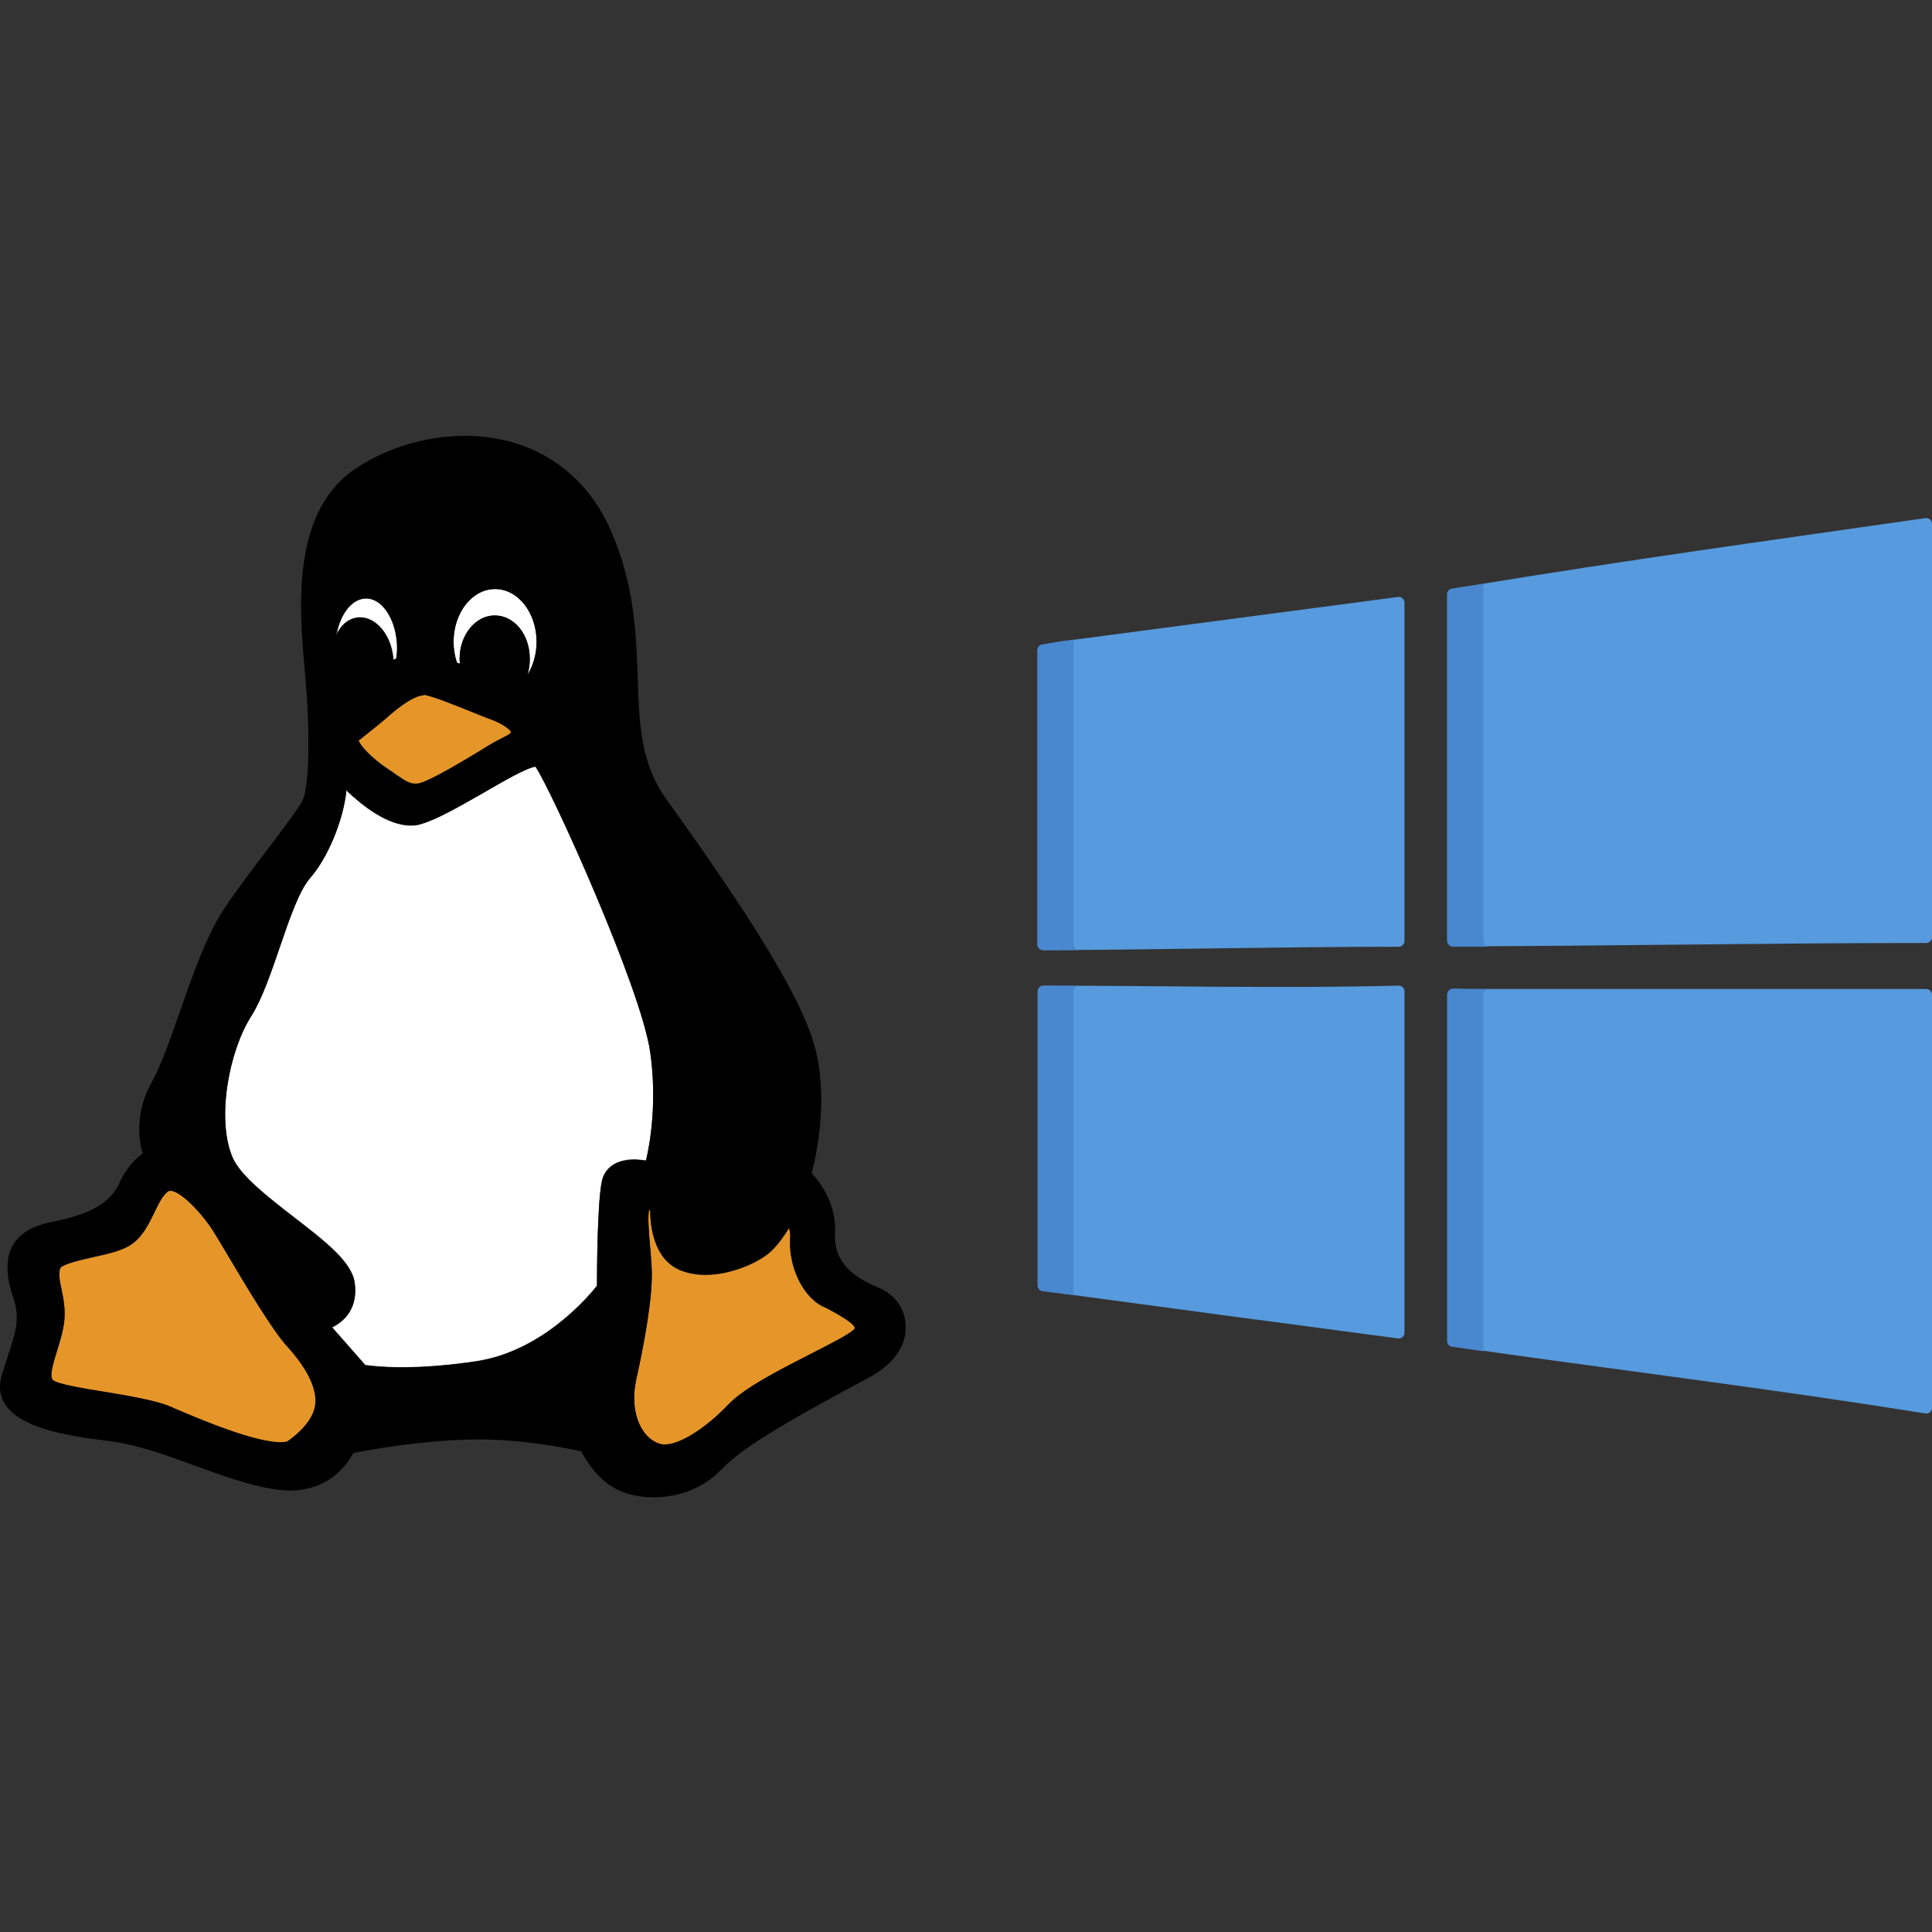 <?xml version="1.0" encoding="utf-8"?>
<!-- Generator: Adobe Illustrator 22.1.0, SVG Export Plug-In . SVG Version: 6.00 Build 0)  -->
<svg version="1.1" id="Layer_1" xmlns="http://www.w3.org/2000/svg" xmlns:xlink="http://www.w3.org/1999/xlink" x="0px" y="0px"
	 viewBox="0 0 512 512" style="enable-background:new 0 0 512 512;" xml:space="preserve">
<rect x="0" y="0" width="512" height="512" fill="#333333" stroke="none"/>
<style type="text/css">
	.st0{fill:#FFFFFF;}
	.st1{fill:#E69629;}
	.st2{fill:#579ADD;}
	.st3{fill:#4987CE;}
</style>
<g>
	<g>
		<g>
			<path class="st0" d="M121.9,175.9c0-0.4-0.1-0.9-0.1-1.3c0-6.4,4.2-11.5,9.3-11.5c5.2,0,9.3,5.1,9.3,11.5c0,1.5-0.2,2.9-0.6,4.2
				c1.5-2.4,2.4-5.5,2.4-8.7c0-7.7-4.9-14-11-14c-6.1,0-11,6.3-11,14c0,1.9,0.3,3.8,0.9,5.5C121.4,175.7,121.6,175.8,121.9,175.9z"
				/>
			<path class="st0" d="M94.5,163.7c0.3-0.1,0.6-0.1,0.9-0.1c4.1,0,7.7,4,8.7,9.5c0.1,0.6,0.2,1.2,0.2,1.8c0.3-0.1,0.5-0.3,0.8-0.4
				c0.1-1,0.2-1.9,0.2-2.7c0-7.1-3.8-13.2-8.2-13.2c-3.8,0-7,4.2-7.9,9.9C90.2,165.9,92.1,164.1,94.5,163.7z"/>
			<path class="st0" d="M171.2,307.5c1-4.3,3.1-15.4,1.1-28.8c-2.4-17-26.3-69.7-30.4-75.6c-2.4,0.3-8.8,4-13.9,7
				c-6,3.5-12.2,7-16.4,8.2c-0.9,0.2-1.8,0.4-2.7,0.4c-6.2,0-12.8-5.2-17.1-9.3c-0.7,7.9-5,18-9.6,23.2c-2.9,3.3-5.5,10.9-8,18.2
				c-2.3,6.8-4.7,13.8-7.6,18.4c-5.9,9.2-9.3,27.2-5,37.4c2.1,5,9.7,10.8,16.4,16c8.2,6.3,15.3,11.8,16,17.3
				c0.9,6.5-2.5,10.1-6,11.8l8.8,10c1.4,0.2,4.6,0.6,9.7,0.6c6,0,12.6-0.5,19.7-1.6c17.4-2.6,29.6-17,32-20c0-4,0.1-22,1.3-27.7
				c0.5-2.2,2.2-5.8,8.9-5.8C169.4,307.3,170.4,307.4,171.2,307.5z"/>
		</g>
		<g>
			<path class="st1" d="M95.1,196.2c0.3,1.3,3.4,4.7,8.1,7.8c0.7,0.4,1.3,0.9,1.9,1.3c2.6,1.8,3.8,2.5,5.7,2.3
				c2.8-0.4,12.9-6.5,17.3-9.2l1.1-0.7c1.6-1,2.9-1.7,4-2.2c2.1-1.1,2.2-1.2,2.3-1.6c-0.2-0.6-2.2-2.2-5.8-3.5
				c-1.2-0.4-2.8-1.1-4.8-1.9c-4.2-1.7-9.9-3.9-12.2-4.4c-0.1,0-0.2,0-0.3,0c-2,0-5.9,2.5-9.9,6.1C100.4,192,96.6,195,95.1,196.2z"
				/>
			<path class="st1" d="M60.3,332.6c-1.7-2.9-3.2-5.3-4-6.6c-3.2-4.9-8.6-10.4-11.2-10.4c-0.2,0-0.3,0.1-0.4,0.1
				c-1.4,0.8-2.6,3.2-3.7,5.5c-1.6,3.2-3.3,6.9-6.6,8.9c-2.4,1.5-6.1,2.3-9.7,3.1c-2.5,0.6-8.5,1.8-8.8,3.1c-0.4,1.6,0,3.3,0.4,5.4
				c0.5,2.5,1.2,5.6,0.6,9.5c-0.4,2.4-1.1,4.7-1.8,6.9c-1,3.1-2.1,6.6-1.1,7.7c1.2,1,8.4,2.2,13.6,3.1c6.6,1.1,13.4,2.2,17.5,3.9
				l1.1,0.5c7.5,3.1,21.3,9,28.3,9c0.6,0,1.2-0.1,1.6-0.2c1.2-0.8,6.3-4.5,7.3-9c1.3-5.8-4-12.6-7.3-16.2
				C72.4,352.9,65.4,341.2,60.3,332.6z"/>
			<path class="st1" d="M218.8,346.6l-0.9-0.4c-5.9-3.1-9-11.5-8.5-17.9c0.1-1.2-0.1-2.1-0.3-2.8c-1.1,1.8-2.6,4-4.5,5.9
				c-3.1,3.1-10.8,6.5-17.6,6.5c-2.6,0-4.9-0.5-6.9-1.3c-6.9-3-7.8-11.6-7.8-15.9c-0.1,0-0.2,0.1-0.3,0.1c-0.4,1.5,0,6.5,0.3,9.8
				c0.1,1.8,0.3,3.7,0.4,5.4c0.4,7.5-2,20.3-4.1,29.7c-2,9.2,1.7,15.6,6.2,17c0.4,0.1,0.9,0.2,1.3,0.2c4.1,0,10.9-4.3,16.9-10.6
				c4.3-4.5,13.8-9.4,22.2-13.6c4.7-2.4,9.6-4.9,11-6.2c0.3-0.3,0.4-0.4,0.4-0.5C226.4,350.6,220.9,347.7,218.8,346.6z"/>
		</g>
		<path d="M232.7,341.2c-8.2-3.4-11.8-7.9-11.4-14.5c0.4-7.8-4.1-13.5-6.2-15.8c1.3-4.9,5-21.6,0-36.2
			c-5.4-15.6-21.7-39.4-38.5-62.9c-6.9-9.6-7.2-20.1-7.6-32.2c-0.4-11.6-0.8-24.6-7.2-39.2c-7-15.8-21.1-24.9-38.6-24.9
			c-10.4,0-21.1,3.3-29.3,8.9c-16.8,11.6-14.6,37-13.1,53.7c0.2,2.3,0.4,4.5,0.5,6.3c1,16.4,0.1,25.1-1.1,27.7
			c-0.8,1.7-4.5,6.6-8.4,11.8c-4.1,5.4-8.7,11.4-12.5,17.1c-4.5,6.8-8.2,17.2-11.7,27.3c-2.6,7.4-5,14.3-7.4,18.5
			c-4.5,8-3.4,15.5-2.4,18.9c-1.7,1.2-4.2,3.5-6.2,7.9c-2.5,5.3-7.6,8.2-18.2,10.3c-4.9,1-8.2,3-10,6.1c-2.5,4.4-1.2,10,0.1,13.8
			c1.9,5.6,0.7,9.1-1.4,15.5c-0.5,1.5-1,3.2-1.6,5c-0.9,2.9-0.6,5.6,0.9,7.9c4,6.1,15.6,8.3,27.6,9.7c7.2,0.9,15,3.7,22.6,6.5
			c7.4,2.7,15.1,5.5,22.1,6.4c1.1,0.1,2.1,0.2,3.1,0.2c10.5,0,15.3-7,16.8-9.9c3.8-0.8,16.8-3.2,30.3-3.6
			c13.4-0.4,26.4,2.3,30.1,3.1c1.2,2.2,4.2,7.3,9.1,9.9c2.7,1.5,6.4,2.3,10.2,2.3c0,0,0,0,0,0c4.1,0,11.8-1,17.9-7.4
			c6.1-6.5,21.4-14.7,32.5-20.8c2.5-1.3,4.8-2.6,6.9-3.7c6.3-3.5,9.7-8.4,9.4-13.6C239.9,346.7,237,342.9,232.7,341.2z M131.2,156.1
			c6.1,0,11,6.3,11,14c0,3.2-0.9,6.3-2.4,8.7c0.4-1.3,0.6-2.7,0.6-4.2c0-6.5-4.1-11.5-9.3-11.5c-5.1,0-9.3,5.2-9.3,11.5
			c0,0.4,0,0.9,0.1,1.3c-0.3-0.1-0.5-0.2-0.8-0.3c-0.6-1.8-0.9-3.6-0.9-5.5C120.2,162.3,125.2,156.1,131.2,156.1z M112.6,184.2
			c2.3,0.4,8,2.7,12.2,4.4c1.9,0.8,3.6,1.4,4.8,1.9c3.7,1.3,5.6,2.9,5.8,3.5c-0.1,0.4-0.3,0.6-2.3,1.6c-1,0.5-2.3,1.2-4,2.2
			l-1.1,0.7c-4.3,2.6-14.5,8.8-17.3,9.2c-1.9,0.3-3-0.5-5.7-2.3c-0.6-0.4-1.2-0.8-1.9-1.3c-4.7-3.1-7.7-6.5-8.1-7.8
			c1.5-1.2,5.3-4.2,7.3-5.9c4-3.7,7.9-6.1,9.9-6.1C112.4,184.1,112.5,184.1,112.6,184.2z M97,158.6c4.5,0,8.2,6,8.2,13.2
			c0,0.9-0.1,1.8-0.2,2.7c-0.3,0.1-0.5,0.2-0.8,0.4c0-0.6-0.1-1.2-0.2-1.8c-1-5.5-4.6-9.5-8.7-9.5c-0.3,0-0.6,0-0.9,0.1
			c-2.4,0.4-4.3,2.2-5.4,4.8C90,162.8,93.2,158.6,97,158.6z M83.4,373c-1,4.5-6.1,8.2-7.3,9c-0.4,0.1-1,0.2-1.6,0.2
			c-7,0-20.9-5.8-28.3-9l-1.1-0.5c-4.2-1.7-11-2.8-17.5-3.9c-5.2-0.8-12.4-2-13.6-3.1c-1-1.1,0.2-4.6,1.1-7.7
			c0.7-2.2,1.4-4.5,1.8-6.9c0.6-3.8-0.1-7-0.6-9.5c-0.5-2.1-0.8-3.8-0.4-5.4c0.3-1.2,6.2-2.5,8.8-3.1c3.6-0.8,7.3-1.6,9.7-3.1
			c3.3-2,5-5.6,6.6-8.9c1.1-2.3,2.3-4.7,3.7-5.5c0.1,0,0.2-0.1,0.4-0.1c2.6,0,8.1,5.5,11.2,10.4c0.8,1.2,2.3,3.7,4,6.6
			c5.1,8.6,12.1,20.3,15.8,24.2C79.4,360.4,84.7,367.2,83.4,373z M159.5,313.1c-1.2,5.6-1.3,23.6-1.3,27.7c-2.4,3.1-14.6,17.4-32,20
			c-7.1,1-13.7,1.6-19.7,1.6c-5.1,0-8.4-0.4-9.7-0.6l-8.8-10c3.5-1.7,6.9-5.3,6-11.8c-0.8-5.5-7.8-10.9-16-17.3
			c-6.7-5.2-14.3-11-16.4-16c-4.3-10.2-0.9-28.2,5-37.4c2.9-4.6,5.3-11.7,7.6-18.4c2.5-7.3,5.1-14.9,8-18.2
			c4.6-5.2,8.8-15.3,9.6-23.2c4.3,4.1,10.9,9.3,17.1,9.3c0.9,0,1.9-0.1,2.7-0.4c4.2-1.2,10.4-4.8,16.4-8.2c5.2-3,11.5-6.7,13.9-7
			c4.1,5.9,28,58.7,30.4,75.6c1.9,13.4-0.1,24.5-1.1,28.8c-0.8-0.1-1.8-0.2-2.8-0.2C161.7,307.3,159.9,311,159.5,313.1z
			 M226.2,352.4c-1.4,1.3-6.3,3.8-11,6.2c-8.4,4.3-17.9,9.1-22.2,13.6c-6,6.3-12.8,10.6-16.9,10.6c-0.5,0-0.9-0.1-1.3-0.2
			c-4.5-1.4-8.1-7.8-6.2-17c2.1-9.4,4.5-22.2,4.1-29.7c-0.1-1.7-0.2-3.6-0.4-5.4c-0.3-3.4-0.7-8.4-0.3-9.8c0.1,0,0.2-0.1,0.3-0.1
			c0,4.3,1,12.9,7.8,15.9c2,0.9,4.4,1.3,6.9,1.3c6.9,0,14.5-3.4,17.6-6.5c1.8-1.8,3.4-4.1,4.5-5.9c0.2,0.7,0.4,1.6,0.3,2.8
			c-0.4,6.3,2.7,14.8,8.5,17.9l0.9,0.4c2.1,1.1,7.6,4,7.7,5.4C226.5,352,226.5,352.2,226.2,352.4z"/>
	</g>
	<g>
		<g>
			<path class="st2" d="M389.3,155.3c42-6.9,79.1-12,121-18c0.9-0.1,1.7,0.6,1.7,1.5l0,0v109.6c0,0.8-0.7,1.5-1.5,1.5
				c-41.6,0-83.9,0.8-125.5,0.9c-0.8,0-1.5-0.7-1.5-1.5v-84.2v-7.6c0-0.7,0.5-1.4,1.3-1.5L389.3,155.3z"/>
			<path class="st2" d="M281.1,170l89.4-11.8c0.9-0.1,1.7,0.6,1.7,1.5v89.7c0,0.8-0.7,1.5-1.5,1.5c-31.9,0-63.1,0.8-94.2,0.9
				c-0.8,0-1.5-0.7-1.5-1.5v-73.5v-4.5c0-0.7,0.5-1.4,1.3-1.5L281.1,170z"/>
			<path class="st2" d="M276.5,261.2c31.1,0,62.2,0.8,94.2,0c0.8,0,1.5,0.7,1.5,1.5v90.5c0,0.9-0.8,1.6-1.7,1.5
				c-31.9-4.2-63.1-8.4-94.2-12.6c-0.7-0.1-1.3-0.7-1.3-1.5v-77.9C275,261.9,275.7,261.2,276.5,261.2z"/>
			<path class="st2" d="M389.3,262.1h121.2c0.8,0,1.5,0.7,1.5,1.5v106.1v3.4c0,0.9-0.8,1.6-1.7,1.5c-41.5-6.7-83.9-11.8-125.4-17.8
				c-0.7-0.1-1.3-0.7-1.3-1.5v-91.8c0-0.8,0.7-1.5,1.5-1.5L389.3,262.1L389.3,262.1z"/>
		</g>
		<g>
			<path class="st3" d="M393.1,249.3v-85.9v-7.7c0-0.4,0.1-0.7,0.4-1c-1.4,0.2-2.7,0.4-4.1,0.7l-4.5,0.7c-0.7,0.1-1.3,0.7-1.3,1.5
				v7.6v84.2c0,0.8,0.7,1.5,1.5,1.5c3.1,0,6.2,0,9.3,0C393.6,250.7,393.1,250,393.1,249.3z"/>
			<path class="st3" d="M284.5,250.1V175v-4.6c0-0.4,0.1-0.7,0.3-0.9l-3.7,0.5l-4.9,0.8c-0.7,0.1-1.3,0.7-1.3,1.5v4.5v73.5
				c0,0.8,0.7,1.5,1.5,1.5c3.1,0,6.2,0,9.3,0C285.1,251.5,284.5,250.9,284.5,250.1z"/>
			<path class="st3" d="M371.5,261.5c-0.2-0.1-0.5-0.2-0.8-0.2l0,0L371.5,261.5z"/>
			<path class="st3" d="M284.5,343.2v-80.4c0-0.8,0.5-1.4,1.3-1.5c-3.1,0-6.2,0-9.3,0c-0.8,0-1.5,0.7-1.5,1.5v77.9
				c0,0.8,0.6,1.4,1.3,1.5C279.1,342.5,281.8,342.9,284.5,343.2C284.5,343.2,284.5,343.2,284.5,343.2z"/>
			<path class="st3" d="M393.1,357.4v-93.8c0-0.8,0.7-1.5,1.5-1.5h-5.3H385c-0.8,0-1.5,0.7-1.5,1.5v91.8c0,0.8,0.6,1.4,1.3,1.5
				c2.8,0.4,5.6,0.8,8.4,1.2C393.1,357.9,393.1,357.6,393.1,357.4z"/>
		</g>
	</g>
</g>
</svg>
